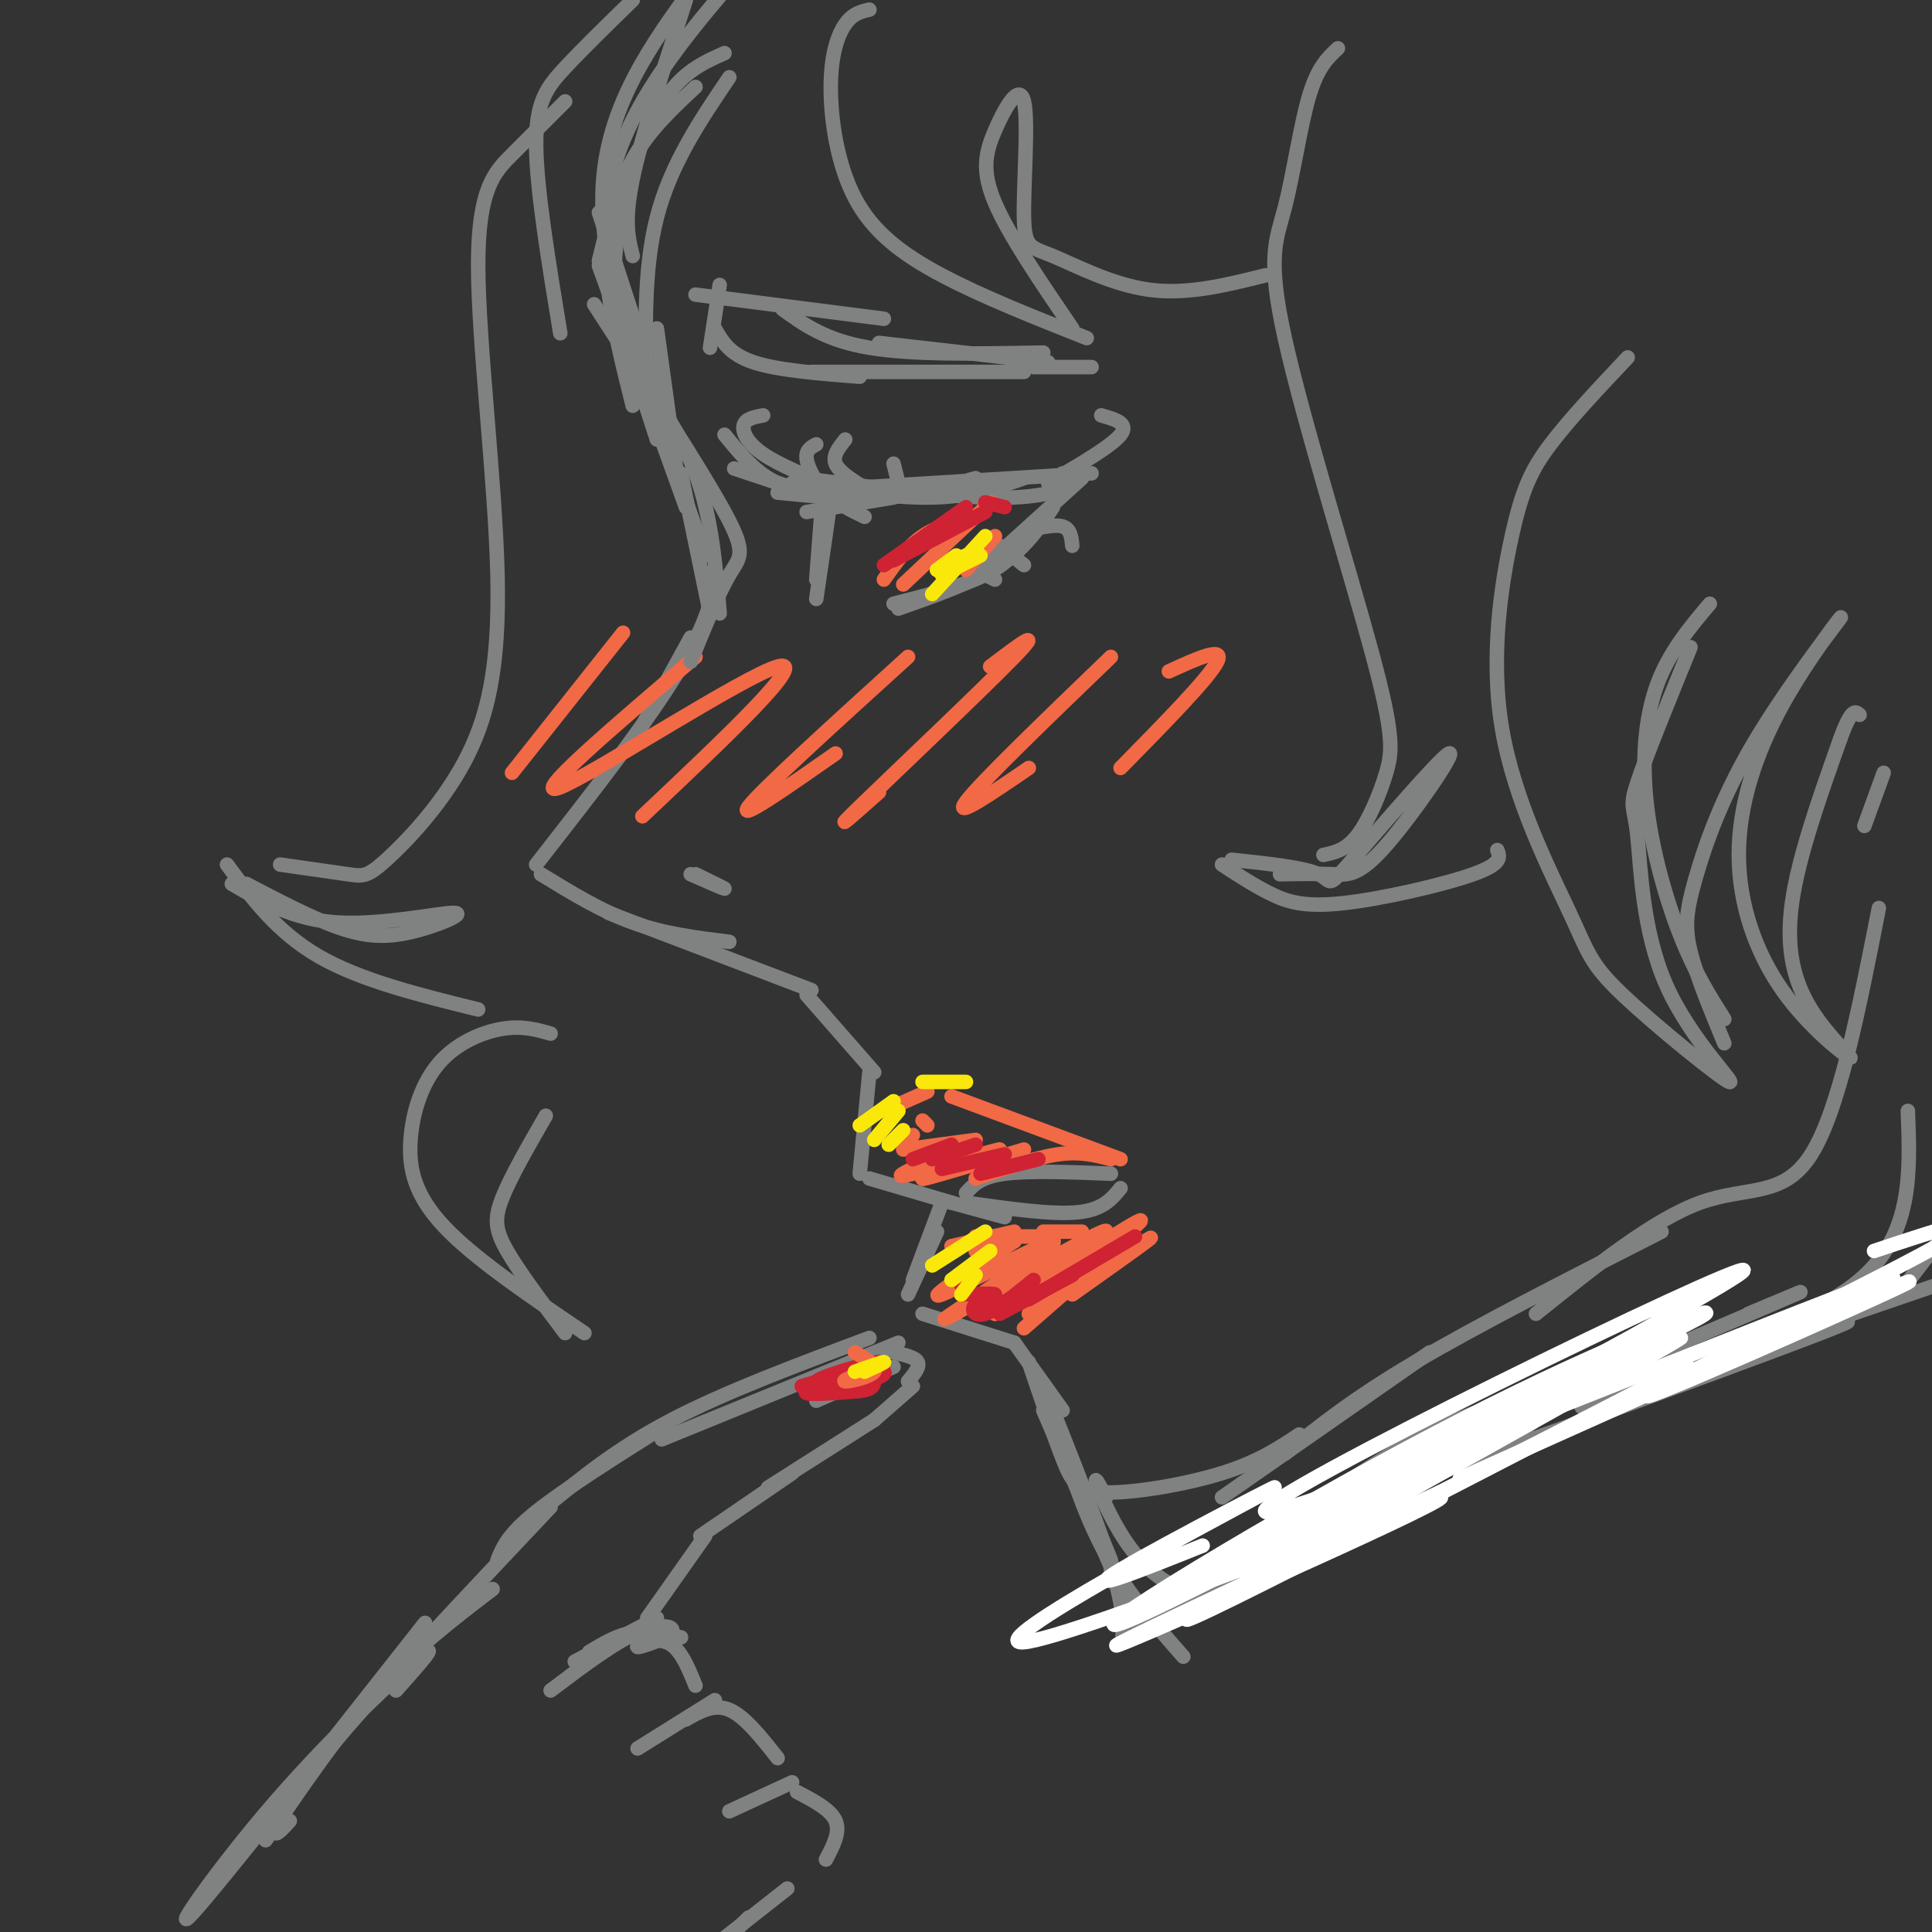 <svg viewBox='0 0 400 400' version='1.1' xmlns='http://www.w3.org/2000/svg' xmlns:xlink='http://www.w3.org/1999/xlink'><rect x="0" y="0" width="400" height="400" fill="#333333" stroke="none"/><g fill='none' stroke='rgb(128,130,130)' stroke-width='3' stroke-linecap='round' stroke-linejoin='round'><path d='M140,97c0.000,0.000 -4.000,-29.000 -4,-29'/><path d='M139,90c0.000,0.000 -15.000,-46.000 -15,-46'/><path d='M127,63c0.111,-6.622 0.222,-13.244 2,-21c1.778,-7.756 5.222,-16.644 9,-22c3.778,-5.356 7.889,-7.178 12,-9'/><path d='M144,18c-4.833,4.500 -9.667,9.000 -13,15c-3.333,6.000 -5.167,13.500 -7,21'/><path d='M124,55c0.000,0.000 18.000,50.000 18,50'/><path d='M127,61c0.000,0.000 19.000,54.000 19,54'/><path d='M141,98c0.000,0.000 6.000,29.000 6,29'/><path d='M143,132c0.000,0.000 -11.000,20.000 -11,20'/><path d='M146,121c0.956,-2.044 1.911,-4.089 2,-2c0.089,2.089 -0.689,8.311 -7,19c-6.311,10.689 -18.156,25.844 -30,41'/><path d='M112,181c6.250,3.833 12.500,7.667 19,10c6.500,2.333 13.250,3.167 20,4'/><path d='M126,189c0.000,0.000 42.000,16.000 42,16'/><path d='M167,206c0.000,0.000 14.000,16.000 14,16'/><path d='M180,222c0.000,0.000 -2.000,21.000 -2,21'/><path d='M180,244c0.000,0.000 17.000,5.000 17,5'/><path d='M200,247c1.500,-1.667 3.000,-3.333 8,-4c5.000,-0.667 13.500,-0.333 22,0'/><path d='M232,246c-1.833,2.250 -3.667,4.500 -9,5c-5.333,0.500 -14.167,-0.750 -23,-2'/><path d='M197,249c0.000,0.000 11.000,3.000 11,3'/><path d='M195,249c0.000,0.000 -6.000,16.000 -6,16'/><path d='M194,255c0.000,0.000 -6.000,13.000 -6,13'/><path d='M191,272c0.000,0.000 19.000,6.000 19,6'/><path d='M210,278c0.000,0.000 10.000,14.000 10,14'/><path d='M214,284c0.000,0.000 16.000,39.000 16,39'/><path d='M218,292c6.267,15.756 12.533,31.511 14,40c1.467,8.489 -1.867,9.711 5,5c6.867,-4.711 23.933,-15.356 41,-26'/><path d='M245,331c15.833,-11.583 31.667,-23.167 43,-30c11.333,-6.833 18.167,-8.917 25,-11'/><path d='M216,292c0.000,0.000 19.000,44.000 19,44'/><path d='M230,325c2.833,4.250 5.667,8.500 11,8c5.333,-0.500 13.167,-5.750 21,-11'/><path d='M263,321c0.000,0.000 54.000,-33.000 54,-33'/><path d='M292,302c31.667,-13.500 63.333,-27.000 75,-32c11.667,-5.000 3.333,-1.500 -5,2'/><path d='M329,286c22.500,-5.833 45.000,-11.667 56,-21c11.000,-9.333 10.500,-22.167 10,-35'/><path d='M149,127c-0.833,-10.000 -1.667,-20.000 -5,-29c-3.333,-9.000 -9.167,-17.000 -15,-25'/><path d='M136,91c-6.333,-19.417 -12.667,-38.833 -11,-55c1.667,-16.167 11.333,-29.083 21,-42'/><path d='M142,0c-4.583,14.083 -9.167,28.167 -11,37c-1.833,8.833 -0.917,12.417 0,16'/><path d='M170,107c0.000,0.000 -1.000,13.000 -1,13'/><path d='M171,107c0.667,-3.417 1.333,-6.833 1,-4c-0.333,2.833 -1.667,11.917 -3,21'/><path d='M167,106c0.000,0.000 18.000,-3.000 18,-3'/><path d='M161,102c7.583,0.750 15.167,1.500 22,1c6.833,-0.500 12.917,-2.250 19,-4'/><path d='M164,100c10.500,1.583 21.000,3.167 29,3c8.000,-0.167 13.500,-2.083 19,-4'/><path d='M166,99c14.267,1.844 28.533,3.689 38,4c9.467,0.311 14.133,-0.911 16,-2c1.867,-1.089 0.933,-2.044 0,-3'/><path d='M177,101c0.000,0.000 49.000,-3.000 49,-3'/><path d='M224,99c0.000,0.000 -21.000,19.000 -21,19'/><path d='M218,105c-2.833,4.250 -5.667,8.500 -11,12c-5.333,3.500 -13.167,6.250 -21,9'/><path d='M185,125c7.167,-1.833 14.333,-3.667 19,-6c4.667,-2.333 6.833,-5.167 9,-8'/><path d='M173,104c0.000,0.000 -21.000,-7.000 -21,-7'/><path d='M176,101c-5.333,0.417 -10.667,0.833 -15,-1c-4.333,-1.833 -7.667,-5.917 -11,-10'/><path d='M173,101c-5.800,-2.333 -11.600,-4.667 -15,-7c-3.400,-2.333 -4.400,-4.667 -4,-6c0.400,-1.333 2.200,-1.667 4,-2'/><path d='M217,289c3.167,11.000 6.333,22.000 11,31c4.667,9.000 10.833,16.000 17,23'/><path d='M229,310c-1.258,-2.321 -2.517,-4.641 -2,-3c0.517,1.641 2.809,7.244 6,12c3.191,4.756 7.282,8.665 12,10c4.718,1.335 10.062,0.096 15,-2c4.938,-2.096 9.469,-5.048 14,-8'/><path d='M253,328c26.949,-13.557 53.898,-27.113 62,-32c8.102,-4.887 -2.643,-1.104 -20,6c-17.357,7.104 -41.327,17.528 -21,11c20.327,-6.528 84.951,-30.008 103,-37c18.049,-6.992 -10.475,2.504 -39,12'/><path d='M338,288c-10.067,3.156 -15.733,5.044 -4,1c11.733,-4.044 40.867,-14.022 70,-24'/><path d='M393,268c0.000,0.000 13.000,-17.000 13,-17'/><path d='M144,181c3.083,1.500 6.167,3.000 6,3c-0.167,0.000 -3.583,-1.500 -7,-3'/><path d='M213,282c2.560,7.589 5.119,15.179 7,20c1.881,4.821 3.083,6.875 9,7c5.917,0.125 16.548,-1.679 24,-4c7.452,-2.321 11.726,-5.161 16,-8'/><path d='M253,310c0.000,0.000 43.000,-30.000 43,-30'/><path d='M266,301c7.000,-5.667 14.000,-11.333 27,-19c13.000,-7.667 32.000,-17.333 51,-27'/><path d='M318,272c12.111,-9.733 24.222,-19.467 34,-23c9.778,-3.533 17.222,-0.867 23,-10c5.778,-9.133 9.889,-30.067 14,-51'/><path d='M386,171c0.000,0.000 4.000,-11.000 4,-11'/></g>
<g fill='none' stroke='rgb(255,255,255)' stroke-width='3' stroke-linecap='round' stroke-linejoin='round'><path d='M249,320c-12.965,5.187 -25.929,10.374 -17,5c8.929,-5.374 39.752,-21.307 30,-16c-9.752,5.307 -60.078,31.856 -50,31c10.078,-0.856 80.559,-29.115 86,-30c5.441,-0.885 -54.160,25.604 -65,30c-10.840,4.396 27.080,-13.302 65,-31'/><path d='M298,309c28.320,-14.201 66.621,-34.203 45,-23c-21.621,11.203 -103.163,53.612 -97,49c6.163,-4.612 100.030,-56.244 102,-58c1.970,-1.756 -87.956,46.364 -111,57c-23.044,10.636 20.796,-16.213 54,-34c33.204,-17.787 55.773,-26.510 61,-28c5.227,-1.490 -6.886,4.255 -19,10'/><path d='M333,282c-32.760,16.983 -105.162,54.441 -90,46c15.162,-8.441 117.886,-62.781 118,-65c0.114,-2.219 -102.382,47.684 -99,50c3.382,2.316 112.641,-42.953 128,-48c15.359,-5.047 -63.183,30.130 -83,39c-19.817,8.870 19.092,-8.565 58,-26'/><path d='M365,278c19.177,-8.344 38.120,-16.206 27,-11c-11.120,5.206 -52.301,23.478 -51,22c1.301,-1.478 45.086,-22.708 60,-31c14.914,-8.292 0.957,-3.646 -13,1'/></g>
<g fill='none' stroke='rgb(128,130,130)' stroke-width='3' stroke-linecap='round' stroke-linejoin='round'><path d='M179,107c-2.889,-1.400 -5.778,-2.800 -8,-5c-2.222,-2.200 -3.778,-5.200 -4,-7c-0.222,-1.800 0.889,-2.400 2,-3'/><path d='M179,101c-2.667,-1.667 -5.333,-3.333 -6,-5c-0.667,-1.667 0.667,-3.333 2,-5'/><path d='M186,100c0.000,0.000 -1.000,-4.000 -1,-4'/><path d='M217,100c6.583,-3.833 13.167,-7.667 15,-10c1.833,-2.333 -1.083,-3.167 -4,-4'/><path d='M212,110c3.167,-0.750 6.333,-1.500 8,-1c1.667,0.500 1.833,2.250 2,4'/><path d='M207,113c0.000,0.000 5.000,4.000 5,4'/><path d='M204,119c0.000,0.000 2.000,1.000 2,1'/><path d='M149,59c0.000,0.000 -2.000,13.000 -2,13'/><path d='M148,68c1.500,2.667 3.000,5.333 8,7c5.000,1.667 13.500,2.333 22,3'/><path d='M168,77c0.000,0.000 44.000,0.000 44,0'/><path d='M144,61c0.000,0.000 39.000,5.000 39,5'/><path d='M162,64c4.500,3.250 9.000,6.500 18,8c9.000,1.500 22.500,1.250 36,1'/><path d='M182,71c0.000,0.000 35.000,4.000 35,4'/><path d='M214,76c0.000,0.000 12.000,0.000 12,0'/></g>
<g fill='none' stroke='rgb(242,105,70)' stroke-width='3' stroke-linecap='round' stroke-linejoin='round'><path d='M212,275c0.000,0.000 8.000,-7.000 8,-7'/><path d='M222,268c9.917,-7.024 19.833,-14.048 15,-11c-4.833,3.048 -24.417,16.167 -24,15c0.417,-1.167 20.833,-16.619 23,-19c2.167,-2.381 -13.917,8.310 -30,19'/><path d='M206,272c1.989,-1.673 21.963,-15.355 23,-17c1.037,-1.645 -16.863,8.747 -26,14c-9.137,5.253 -9.511,5.367 -3,1c6.511,-4.367 19.907,-13.214 18,-13c-1.907,0.214 -19.116,9.490 -23,11c-3.884,1.510 5.558,-4.745 15,-11'/><path d='M210,257c1.167,-1.500 -3.417,0.250 -8,2'/><path d='M210,255c0.000,0.000 -13.000,3.000 -13,3'/><path d='M202,256c0.000,0.000 16.000,0.000 16,0'/><path d='M216,255c0.000,0.000 8.000,0.000 8,0'/><path d='M183,230c0.000,0.000 9.000,-4.000 9,-4'/><path d='M197,227c0.000,0.000 35.000,13.000 35,13'/><path d='M230,240c-3.167,-0.833 -6.333,-1.667 -11,-1c-4.667,0.667 -10.833,2.833 -17,5'/><path d='M212,238c-11.232,3.375 -22.464,6.750 -21,6c1.464,-0.750 15.625,-5.625 16,-6c0.375,-0.375 -13.036,3.750 -18,5c-4.964,1.250 -1.482,-0.375 2,-2'/><path d='M202,236c0.000,0.000 -15.000,2.000 -15,2'/><path d='M189,235c0.000,0.000 -3.000,1.000 -3,1'/><path d='M191,232c0.000,0.000 1.000,1.000 1,1'/></g>
<g fill='none' stroke='rgb(207,34,51)' stroke-width='3' stroke-linecap='round' stroke-linejoin='round'><path d='M235,256c0.000,0.000 -22.000,13.000 -22,13'/><path d='M222,264c0.000,0.000 -15.000,8.000 -15,8'/><path d='M214,265c-3.839,3.125 -7.679,6.250 -10,7c-2.321,0.750 -3.125,-0.875 -2,-2c1.125,-1.125 4.179,-1.750 4,-2c-0.179,-0.250 -3.589,-0.125 -7,0'/><path d='M200,266c0.000,0.000 -1.000,0.000 -1,0'/><path d='M215,240c0.000,0.000 -12.000,3.000 -12,3'/><path d='M208,239c0.000,0.000 -13.000,3.000 -13,3'/><path d='M202,237c0.000,0.000 -9.000,3.000 -9,3'/><path d='M197,237c0.000,0.000 -8.000,3.000 -8,3'/></g>
<g fill='none' stroke='rgb(250,232,11)' stroke-width='3' stroke-linecap='round' stroke-linejoin='round'><path d='M185,228c0.000,0.000 -7.000,5.000 -7,5'/><path d='M186,230c0.000,0.000 -5.000,6.000 -5,6'/><path d='M187,234c0.000,0.000 -3.000,3.000 -3,3'/><path d='M191,224c0.000,0.000 9.000,0.000 9,0'/><path d='M204,255c0.000,0.000 -11.000,7.000 -11,7'/><path d='M205,259c0.000,0.000 -8.000,6.000 -8,6'/><path d='M202,264c0.000,0.000 -3.000,4.000 -3,4'/></g>
<g fill='none' stroke='rgb(242,105,70)' stroke-width='3' stroke-linecap='round' stroke-linejoin='round'><path d='M202,107c-3.917,0.917 -7.833,1.833 -11,4c-3.167,2.167 -5.583,5.583 -8,9'/><path d='M202,107c2.250,-2.167 4.500,-4.333 2,-2c-2.500,2.333 -9.750,9.167 -17,16'/><path d='M206,111c0.000,0.000 -6.000,7.000 -6,7'/><path d='M129,131c0.000,0.000 -23.000,29.000 -23,29'/><path d='M144,136c-17.444,14.867 -34.889,29.733 -28,27c6.889,-2.733 38.111,-23.067 45,-25c6.889,-1.933 -10.556,14.533 -28,31'/><path d='M188,136c-15.250,13.833 -30.500,27.667 -33,31c-2.500,3.333 7.750,-3.833 18,-11'/><path d='M205,138c5.756,-4.356 11.511,-8.711 5,-2c-6.511,6.711 -25.289,24.489 -32,31c-6.711,6.511 -1.356,1.756 4,-3'/><path d='M230,136c-13.583,13.083 -27.167,26.167 -30,30c-2.833,3.833 5.083,-1.583 13,-7'/><path d='M242,139c5.833,-2.667 11.667,-5.333 10,-2c-1.667,3.333 -10.833,12.667 -20,22'/></g>
<g fill='none' stroke='rgb(250,232,11)' stroke-width='3' stroke-linecap='round' stroke-linejoin='round'><path d='M204,111c0.000,0.000 -11.000,12.000 -11,12'/><path d='M203,115c0.000,0.000 -8.000,4.000 -8,4'/><path d='M200,115c0.000,0.000 -6.000,3.000 -6,3'/><path d='M198,115c0.000,0.000 -4.000,3.000 -4,3'/></g>
<g fill='none' stroke='rgb(207,34,51)' stroke-width='3' stroke-linecap='round' stroke-linejoin='round'><path d='M204,106c0.000,0.000 -19.000,10.000 -19,10'/><path d='M183,117c0.000,0.000 17.000,-12.000 17,-12'/><path d='M204,104c0.000,0.000 4.000,1.000 4,1'/></g>
<g fill='none' stroke='rgb(128,130,130)' stroke-width='3' stroke-linecap='round' stroke-linejoin='round'><path d='M131,84c-4.167,-16.667 -8.333,-33.333 -4,-49c4.333,-15.667 17.167,-30.333 30,-45'/><path d='M143,137c2.889,-7.111 5.778,-14.222 8,-18c2.222,-3.778 3.778,-4.222 -1,-13c-4.778,-8.778 -15.889,-25.889 -27,-43'/><path d='M134,82c-0.417,-13.000 -0.833,-26.000 2,-37c2.833,-11.000 8.917,-20.000 15,-29'/><path d='M277,10c-2.107,1.960 -4.214,3.920 -6,10c-1.786,6.080 -3.252,16.280 -5,23c-1.748,6.720 -3.778,9.961 0,27c3.778,17.039 13.363,47.876 18,65c4.637,17.124 4.325,20.533 3,25c-1.325,4.467 -3.664,9.990 -6,13c-2.336,3.010 -4.668,3.505 -7,4'/><path d='M265,181c3.953,-0.068 7.906,-0.136 11,0c3.094,0.136 5.329,0.476 11,-6c5.671,-6.476 14.778,-19.767 13,-19c-1.778,0.767 -14.440,15.591 -20,22c-5.560,6.409 -4.017,4.403 -7,3c-2.983,-1.403 -10.491,-2.201 -18,-3'/><path d='M253,179c3.304,2.161 6.607,4.321 10,6c3.393,1.679 6.875,2.875 15,2c8.125,-0.875 20.893,-3.821 27,-6c6.107,-2.179 5.554,-3.589 5,-5'/><path d='M337,74c-6.022,6.385 -12.043,12.771 -16,18c-3.957,5.229 -5.849,9.302 -8,19c-2.151,9.698 -4.562,25.021 -2,40c2.562,14.979 10.096,29.613 14,38c3.904,8.387 4.176,10.526 11,17c6.824,6.474 20.199,17.282 22,18c1.801,0.718 -7.971,-8.653 -13,-20c-5.029,-11.347 -5.316,-24.670 -6,-31c-0.684,-6.330 -1.767,-5.666 0,-11c1.767,-5.334 6.383,-16.667 11,-28'/><path d='M354,125c-4.268,5.060 -8.536,10.119 -11,17c-2.464,6.881 -3.125,15.583 -2,25c1.125,9.417 4.036,19.548 7,27c2.964,7.452 5.982,12.226 9,17'/><path d='M357,216c-2.874,-6.945 -5.748,-13.890 -7,-19c-1.252,-5.110 -0.881,-8.385 1,-15c1.881,-6.615 5.272,-16.571 12,-28c6.728,-11.429 16.793,-24.333 18,-26c1.207,-1.667 -6.444,7.901 -12,18c-5.556,10.099 -9.016,20.727 -9,31c0.016,10.273 3.510,20.189 9,28c5.490,7.811 12.977,13.516 14,14c1.023,0.484 -4.417,-4.254 -8,-10c-3.583,-5.746 -5.309,-12.499 -4,-22c1.309,-9.501 5.655,-21.751 10,-34'/><path d='M381,153c2.333,-6.500 3.167,-5.750 4,-5'/><path d='M88,336c-21.286,27.024 -42.571,54.048 -48,60c-5.429,5.952 5.000,-9.167 17,-23c12.000,-13.833 25.571,-26.381 30,-30c4.429,-3.619 -0.286,1.690 -5,7'/><path d='M55,381c7.583,-11.167 15.167,-22.333 23,-31c7.833,-8.667 15.917,-14.833 24,-21'/><path d='M60,377c-1.600,1.756 -3.200,3.511 -3,2c0.200,-1.511 2.200,-6.289 12,-18c9.800,-11.711 27.400,-30.356 45,-49'/><path d='M103,323c1.083,-2.667 2.167,-5.333 8,-10c5.833,-4.667 16.417,-11.333 27,-18'/><path d='M113,312c7.417,-6.083 14.833,-12.167 26,-18c11.167,-5.833 26.083,-11.417 41,-17'/><path d='M137,298c0.000,0.000 49.000,-20.000 49,-20'/><path d='M185,280c2.250,0.500 4.500,1.000 5,2c0.500,1.000 -0.750,2.500 -2,4'/><path d='M189,287c0.000,0.000 -8.000,7.000 -8,7'/><path d='M181,294c0.000,0.000 -22.000,14.000 -22,14'/><path d='M164,305c0.000,0.000 -19.000,13.000 -19,13'/><path d='M146,318c0.000,0.000 -12.000,17.000 -12,17'/><path d='M119,344c0.000,0.000 17.000,-9.000 17,-9'/><path d='M122,342c2.917,-1.750 5.833,-3.500 9,-4c3.167,-0.500 6.583,0.250 10,1'/><path d='M114,350c6.565,-4.959 13.129,-9.917 18,-12c4.871,-2.083 8.048,-1.290 7,0c-1.048,1.290 -6.321,3.078 -7,3c-0.679,-0.078 3.234,-2.022 6,-1c2.766,1.022 4.383,5.011 6,9'/><path d='M132,362c0.000,0.000 16.000,-10.000 16,-10'/><path d='M142,356c2.917,-1.667 5.833,-3.333 9,-2c3.167,1.333 6.583,5.667 10,10'/><path d='M151,375c0.000,0.000 13.000,-6.000 13,-6'/><path d='M165,371c3.500,1.833 7.000,3.667 8,6c1.000,2.333 -0.500,5.167 -2,8'/><path d='M163,391c0.000,0.000 -14.000,11.000 -14,11'/><path d='M155,397c0.000,0.000 -3.000,3.000 -3,3'/><path d='M169,290c0.000,0.000 16.000,-7.000 16,-7'/></g>
<g fill='none' stroke='rgb(207,34,51)' stroke-width='3' stroke-linecap='round' stroke-linejoin='round'><path d='M175,284c-2.327,1.413 -4.653,2.826 -2,2c2.653,-0.826 10.287,-3.891 9,-4c-1.287,-0.109 -11.494,2.739 -13,4c-1.506,1.261 5.689,0.936 10,0c4.311,-0.936 5.738,-2.483 2,-2c-3.738,0.483 -12.639,2.995 -14,4c-1.361,1.005 4.820,0.502 11,0'/><path d='M178,288c2.417,-0.298 2.958,-1.042 3,-2c0.042,-0.958 -0.417,-2.131 -3,-2c-2.583,0.131 -7.292,1.565 -12,3'/></g>
<g fill='none' stroke='rgb(242,105,70)' stroke-width='3' stroke-linecap='round' stroke-linejoin='round'><path d='M179,284c-2.444,0.978 -4.889,1.956 -4,2c0.889,0.044 5.111,-0.844 6,-2c0.889,-1.156 -1.556,-2.578 -4,-4'/></g>
<g fill='none' stroke='rgb(250,232,11)' stroke-width='3' stroke-linecap='round' stroke-linejoin='round'><path d='M177,284c2.833,-1.000 5.667,-2.000 6,-2c0.333,0.000 -1.833,1.000 -4,2'/></g>
<g fill='none' stroke='rgb(128,130,130)' stroke-width='3' stroke-linecap='round' stroke-linejoin='round'><path d='M180,2c-1.718,0.386 -3.435,0.772 -5,3c-1.565,2.228 -2.976,6.298 -3,13c-0.024,6.702 1.340,16.035 5,23c3.660,6.965 9.617,11.561 18,16c8.383,4.439 19.191,8.719 30,13'/><path d='M222,68c-6.576,-9.654 -13.152,-19.309 -16,-26c-2.848,-6.691 -1.968,-10.420 0,-15c1.968,-4.580 5.025,-10.012 6,-6c0.975,4.012 -0.130,17.467 0,24c0.130,6.533 1.497,6.143 6,8c4.503,1.857 12.144,5.959 20,7c7.856,1.041 15.928,-0.980 24,-3'/><path d='M131,0c-5.133,5.000 -10.267,10.000 -14,14c-3.733,4.000 -6.067,7.000 -6,16c0.067,9.000 2.533,24.000 5,39'/><path d='M117,21c-3.710,3.711 -7.420,7.422 -11,11c-3.580,3.578 -7.030,7.023 -7,23c0.030,15.977 3.541,44.486 4,64c0.459,19.514 -2.135,30.035 -7,39c-4.865,8.965 -12.002,16.375 -16,20c-3.998,3.625 -4.857,3.464 -8,3c-3.143,-0.464 -8.572,-1.232 -14,-2'/><path d='M51,183c6.761,3.541 13.522,7.081 19,9c5.478,1.919 9.675,2.215 15,1c5.325,-1.215 11.780,-3.943 9,-4c-2.780,-0.057 -14.794,2.555 -24,2c-9.206,-0.555 -15.603,-4.278 -22,-8'/><path d='M47,179c5.167,7.000 10.333,14.000 19,19c8.667,5.000 20.833,8.000 33,11'/><path d='M114,214c-2.946,-0.839 -5.892,-1.678 -10,-1c-4.108,0.678 -9.380,2.872 -13,7c-3.620,4.128 -5.590,10.188 -6,16c-0.410,5.812 0.740,11.375 7,18c6.260,6.625 17.630,14.313 29,22'/><path d='M117,276c-4.756,-6.333 -9.511,-12.667 -12,-17c-2.489,-4.333 -2.711,-6.667 -1,-11c1.711,-4.333 5.356,-10.667 9,-17'/></g>
</svg>